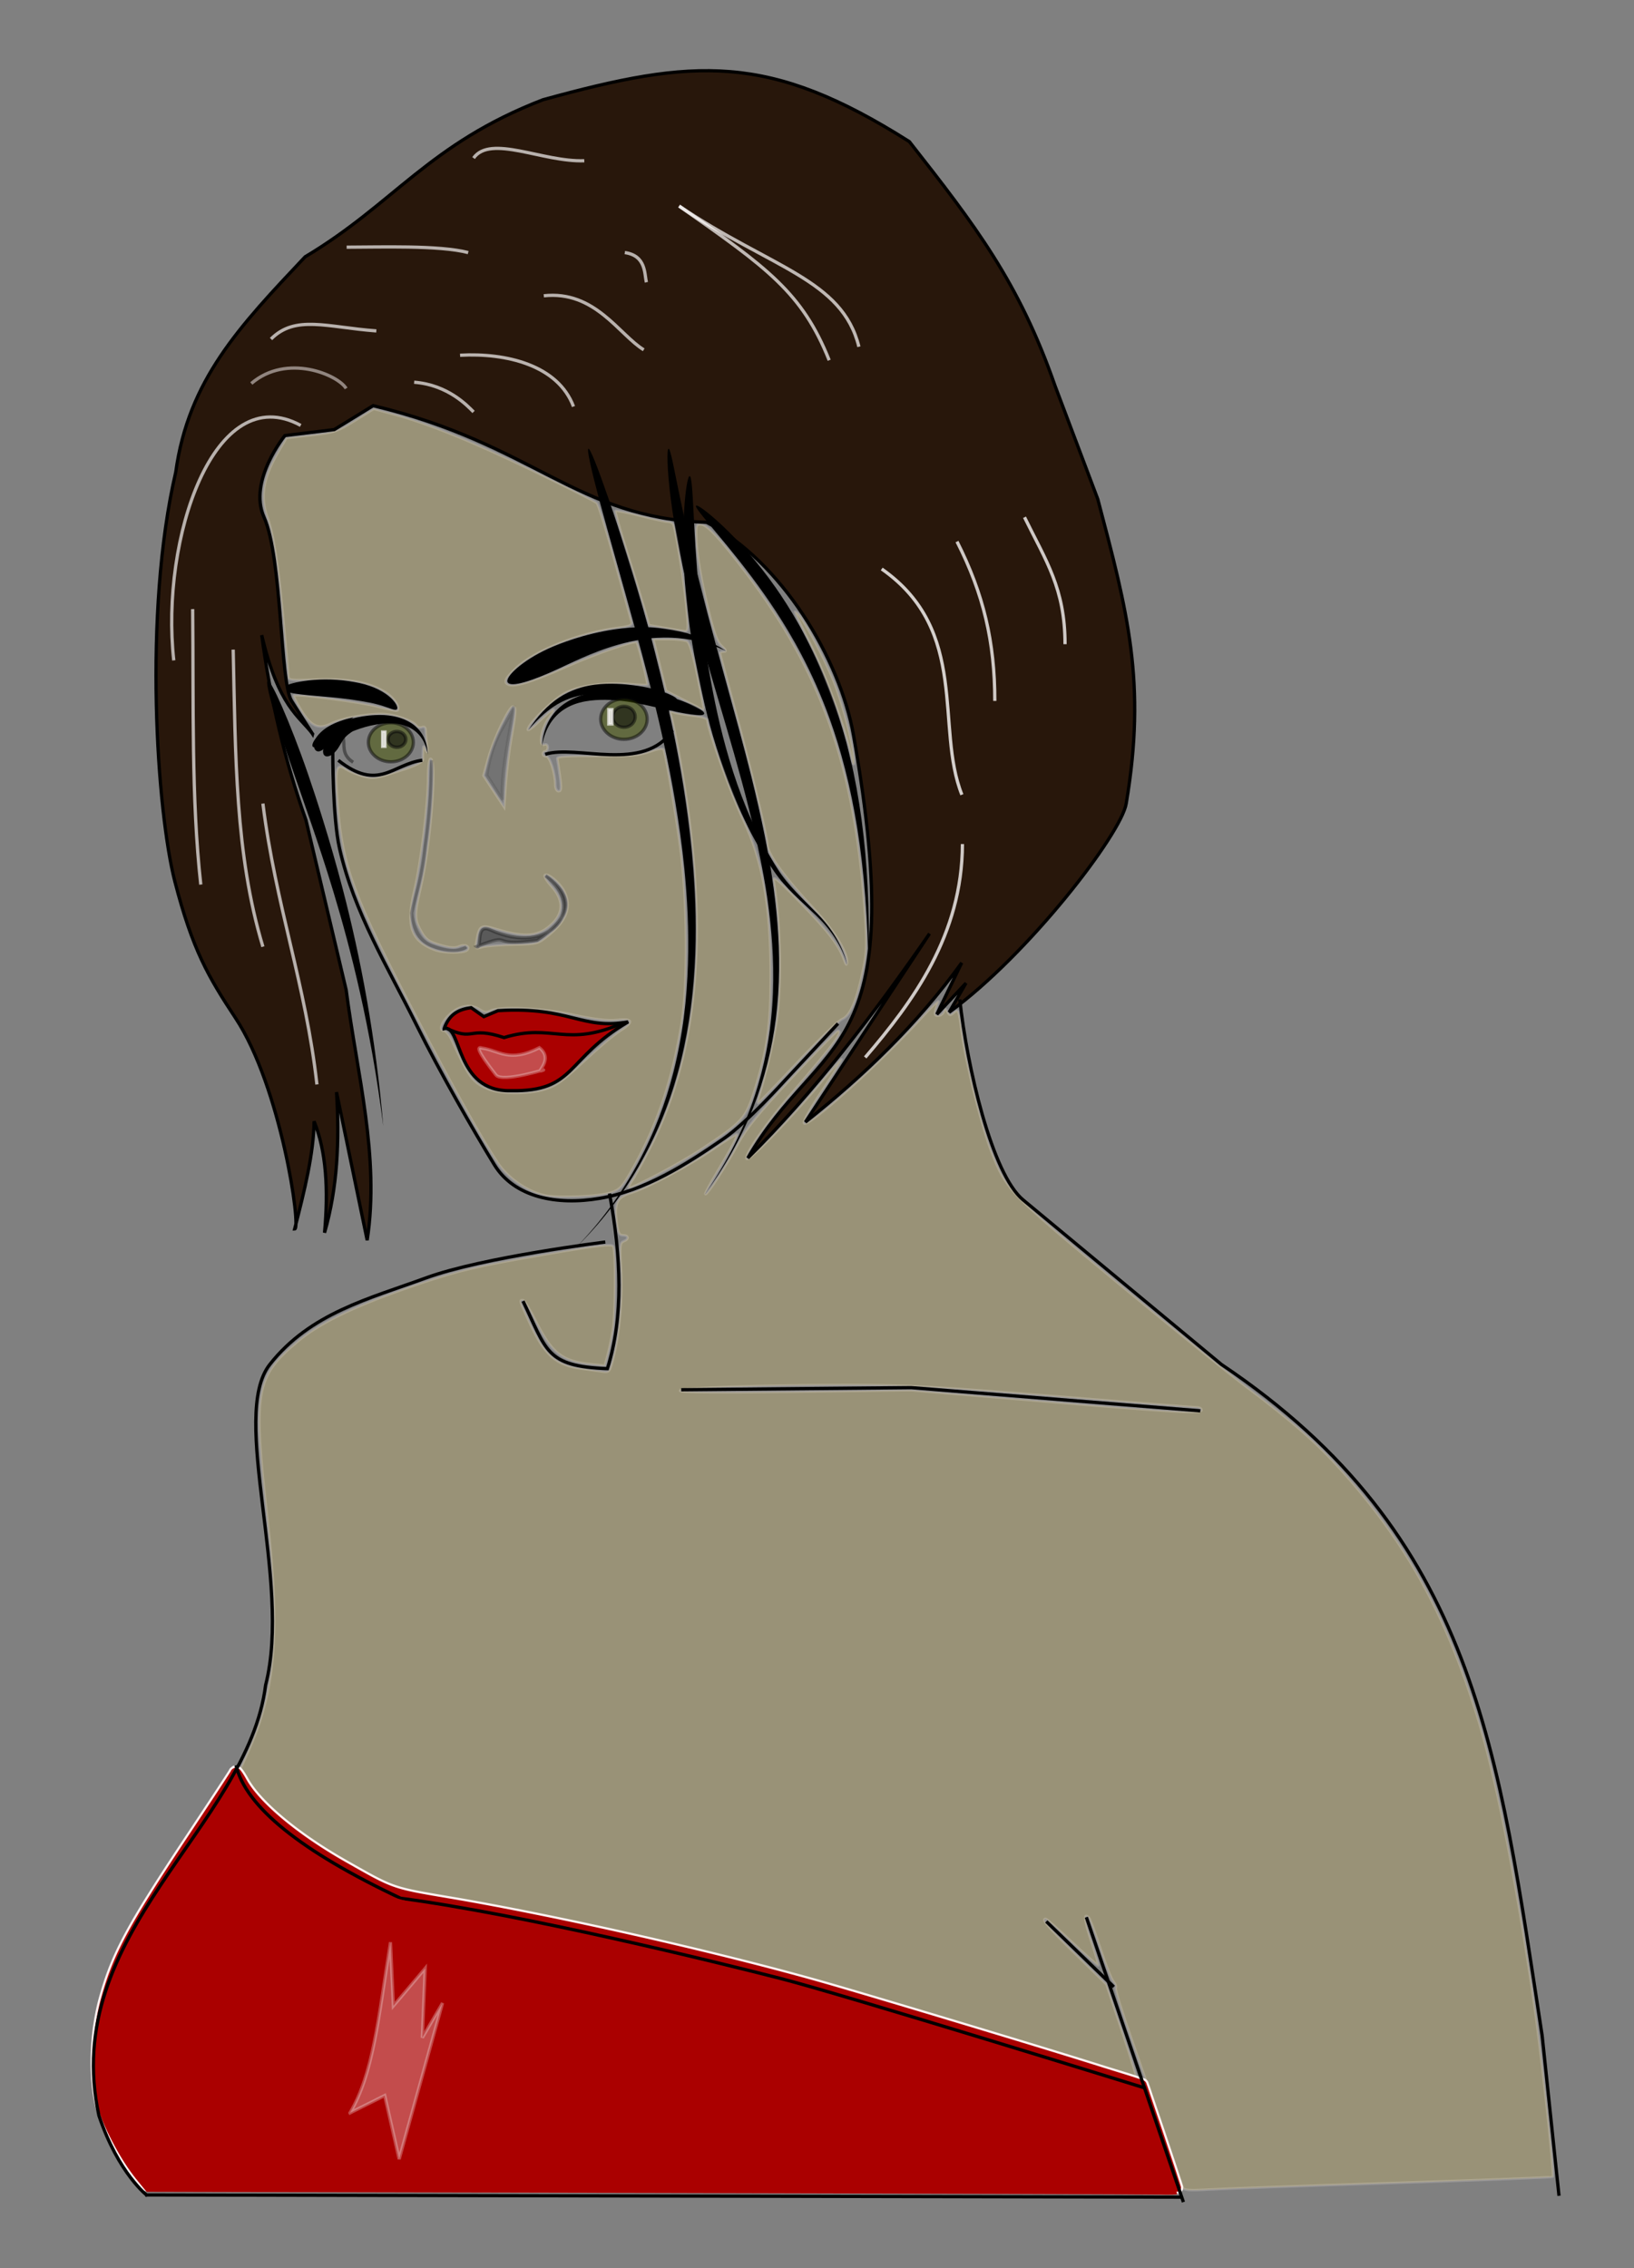 <?xml version="1.0" encoding="UTF-8" standalone="no"?>
<!-- Created with Inkscape (http://www.inkscape.org/) -->
<svg
    xmlns:inkscape="http://www.inkscape.org/namespaces/inkscape"
    xmlns:rdf="http://www.w3.org/1999/02/22-rdf-syntax-ns#"
    xmlns="http://www.w3.org/2000/svg"
    xmlns:sodipodi="http://sodipodi.sourceforge.net/DTD/sodipodi-0.dtd"
    xmlns:cc="http://creativecommons.org/ns#"
    xmlns:xlink="http://www.w3.org/1999/xlink"
    xmlns:dc="http://purl.org/dc/elements/1.1/"
    xmlns:svg="http://www.w3.org/2000/svg"
    xmlns:ns1="http://sozi.baierouge.fr"
    id="svg2"
    sodipodi:docname="The beauty of drawing 02.svg"
    viewBox="0 0 500 694"
    version="1.1"
    inkscape:version="0.48.0 r9654"
  >
  <rect x="0" y="0" width="500" height="694" fill="#808080" stroke="none"/>
  <sodipodi:namedview
      id="base"
      bordercolor="#666666"
      inkscape:pageshadow="2"
      inkscape:window-y="-4"
      pagecolor="#ffffff"
      inkscape:window-height="751"
      inkscape:window-maximized="1"
      inkscape:zoom="1.31"
      inkscape:window-x="-4"
      showgrid="false"
      borderopacity="1.0"
      inkscape:current-layer="layer2"
      inkscape:cx="327.47859"
      inkscape:cy="446.84554"
      inkscape:window-width="1280"
      inkscape:pageopacity="0.0"
      inkscape:document-units="px"
  />
  <g
      id="layer2"
      inkscape:label="Capa 2"
      inkscape:groupmode="layer"
      transform="translate(0 -358.36)"
    >
    <path
        id="path3083"
        style="opacity:.2;fill-rule:evenodd;stroke:#faf4f4;stroke-linecap:round;stroke-width:.763;fill:#ffdd55"
        inkscape:connector-curvature="0"
        d="m232.12 335.82c2.313-7.339 4.974-18.896 5.669-24.618 1.398-11.522 0.936-29.755-1.058-41.763-0.28-1.684 1.249-0.427 8.219 6.759 8.475 8.737 11.74 13.007 13.341 17.447 0.629 1.745 0.84 1.917 0.886 0.722 0.116-3.012-4.049-9.771-9.804-15.909-9.346-9.969-14.564-17.174-14.564-20.11 0-2.164-5.346-24.357-10.006-41.537-2.474-9.12-4.498-16.774-4.498-17.011 0-0.237 0.534-0.43 1.188-0.43 0.872 0 0.691-0.456-0.683-1.718-1.486-1.365-2.427-4.069-4.58-13.168-1.49-6.298-2.868-14.284-3.062-17.748-0.333-5.963-0.268-6.298 1.22-6.298 1.948 0 5.725 4.029 13.953 14.886 23.043 30.404 33.128 59.025 36.247 102.86 0.748 10.514 0.695 12.815-0.425 18.321-1.958 9.627-3.924 14.285-6.481 15.36-1.185 0.498-7.359 6.478-13.72 13.288-6.361 6.81-11.749 12.381-11.974 12.381-0.225 0-0.166-0.773 0.131-1.718z"
        transform="translate(0 358.36)"
    />
    <path
        id="path3075"
        style="opacity:.2;fill-rule:evenodd;stroke:#faf4f4;stroke-linecap:round;stroke-width:.763;fill:#ffdd55"
        inkscape:connector-curvature="0"
        d="m166.42 365.73c-5.311-1.282-11.005-5.269-14.097-9.872-4.827-7.185-13.77-23.202-25.128-45.002-18.933-36.337-22.32-45.424-23.823-63.915-0.99-12.183-0.651-13.652 2.651-11.488 1.004 0.658 3.306 1.595 5.114 2.082 2.978 0.802 4.002 0.654 10.839-1.571 5.604-1.823 7.52-2.773 7.433-3.686-0.065-0.676-0.054-1.916 0.024-2.756 0.142-1.527 0.142-1.527 0.865 0 0.541 1.141 0.626 0.756 0.336-1.527-0.213-1.679-0.391-3.691-0.396-4.471-0.006-0.931-0.393-1.27-1.129-0.988-0.616 0.237-1.346 0.066-1.621-0.379-1.009-1.633-6.906-3.671-10.668-3.687-5.137-0.022-12.241 1.335-15.574 2.976-3.811 1.876-6.122 0.802-9.199-4.275-1.368-2.257-2.354-4.216-2.191-4.352 0.729-0.607 20.701 2.026 25.78 3.398 3.1 0.838 5.793 1.366 5.986 1.173 0.895-0.895-0.943-3.752-3.476-5.405-4.838-3.156-11.618-4.436-21.313-4.024-7.441 0.317-8.588 0.206-8.588-0.83 0-0.657-0.7-8.599-1.556-17.647-1.651-17.46-2.958-25.812-4.89-31.243-2.21-6.214-1.291-11.937 3.151-19.607l2.679-4.627 7.58-0.841c7.047-0.782 7.986-1.095 13.362-4.445l5.782-3.604 5.992 1.604c10.628 2.845 24.349 8.411 43.091 17.48 10.076 4.876 18.712 9.236 19.191 9.688 0.479 0.452 2.99 8.552 5.579 17.998 2.59 9.447 4.87 17.736 5.068 18.421 0.291 1.009-0.476 1.349-4.043 1.795-11.779 1.472-25.659 6.944-31.355 12.363-3.392 3.227-3.896 4.403-2.168 5.066 1.909 0.732 7.303-0.972 17.81-5.626 9.017-3.994 20.669-8.011 21.328-7.352 0.472 0.472 3.552 12.76 3.256 12.991-0.173 0.136-2.376 0.048-4.895-0.194-7.661-0.737-16.018 0.394-20.358 2.757-3.785 2.06-11.321 9.481-11.321 11.148 0 0.475 1.71-0.82 3.799-2.878 4.199-4.136 5.611-4.421 2.554-0.516-2.225 2.843-3.198 8.72-1.325 8.001 0.653-0.251 1.079 0.07 1.079 0.813 0 0.675-0.344 1.227-0.763 1.227-0.42 0-0.763 0.344-0.763 0.763s0.474 0.763 1.054 0.763c1.099 0 2.762 5.259 2.762 8.735 0 1.119 0.435 1.952 1.019 1.952 0.804 0 0.888-0.952 0.4-4.526-0.34-2.489-0.713-4.943-0.828-5.454-0.158-0.701 2.768-0.899 12.005-0.812 10.206 0.096 12.883-0.121 16.282-1.32 2.79-0.984 4.147-1.165 4.317-0.578 0.879 3.031 3.682 19.552 5.067 29.865 2.116 15.752 2.333 41.788 0.446 53.56-2.743 17.109-7.239 30.713-14.465 43.769-3.617 6.535-4.316 7.353-7.067 8.27-3.909 1.303-16.619 1.819-20.679 0.839zm0.371-32.438c3.275-0.973 5.429-2.518 11.695-8.394 4.224-3.961 9.178-8.148 11.008-9.304 4.588-2.898 4.358-4.006-0.722-3.482-2.835 0.293-6.851-0.183-13.365-1.582-9.872-2.12-22.557-2.721-25.394-1.203-1.117 0.598-1.911 0.502-3.173-0.382-2.267-1.588-5.075-1.477-7.781 0.307-3.272 2.157-5.344 6.148-3.192 6.148 0.582 0 1.654 1.288 2.381 2.863 5.282 11.426 6.234 12.743 10.683 14.786 3.856 1.771 12.328 1.886 17.86 0.243zm-23.852-42.561c1.084-1.084-0.64-1.95-2.34-1.176-1.345 0.613-2.816 0.517-5.926-0.387-3.479-1.011-4.404-1.678-5.817-4.192-2.062-3.668-2.082-5.16-0.179-13.218 3.07-12.999 5.137-39.564 3.079-39.564-0.441 0-0.763 2.414-0.763 5.717 0 8.2-2.198 26.297-4.204 34.605-2.618 10.846-1.021 15.455 6.296 18.169 2.657 0.986 8.885 1.015 9.854 0.046v0zm14.188-1.7c7.356-0.146 7.468-0.177 10.89-2.981 5.522-4.525 6.977-8.76 4.594-13.369-1.335-2.581-4.858-5.537-5.861-4.917-0.387 0.239 0.512 1.782 1.998 3.427 3.63 4.018 3.759 7.92 0.372 11.307-4.12 4.12-8.265 4.546-17.336 1.78-4.572-1.394-5.106-1.106-5.866 3.164-0.526 2.955-0.524 2.958 1.625 2.347 1.183-0.336 5.496-0.678 9.584-0.759zm-0.643-63.326c1.424-8.007 1.5-9.542 0.473-9.542-1.169 0-5.916 9.982-7.549 15.876l-1.468 5.298 3.168 4.827 3.168 4.827 0.493-7.208c0.271-3.965 1.043-10.3 1.715-14.078z"
        transform="translate(0 358.36)"
    />
    <path
        id="path3065"
        style="opacity:.2;fill-rule:evenodd;stroke:#faf4f4;stroke-linecap:round;stroke-width:.763;fill:#ffdd55"
        inkscape:connector-curvature="0"
        d="m361.9 669.44c-0.204-0.544-2.589-7.517-5.299-15.494-2.71-7.977-7.331-21.347-10.27-29.71-2.938-8.364-5.153-15.513-4.921-15.888 0.232-0.375-0.083-1.261-0.699-1.969-0.616-0.708-2.41-5.238-3.987-10.066-1.576-4.828-3.161-9.099-3.522-9.491-1.685-1.831-1.408 0.846 0.754 7.293 1.3 3.878 2.253 7.161 2.118 7.297-0.136 0.136-3.707-3.017-7.935-7.006s-7.892-7.253-8.142-7.253c-1.459 0 0.543 2.369 9.055 10.714l9.508 9.322 4.937 14.791c2.716 8.135 4.74 14.791 4.5 14.791-0.241 0-8.716-2.549-18.834-5.664-87.432-26.916-123.59-36.278-184.43-47.748-24.324-4.586-23.49-4.354-32.3-8.992-16.852-8.872-33.44-22.216-37.473-30.146l-1.452-2.855 2.328-5.16c8.395-18.607 9.921-36.475 6.049-70.809-4.5-39.9-3.833-43.92 9.095-54.843 6.478-5.474 16.479-10.425 32.421-16.049 14.005-4.942 20.182-6.565 35.073-9.217 22.472-4.003 28.598-4.83 29.187-3.942 0.803 1.211 0.707 20.652-0.127 25.746-0.387 2.359-1.097 5.755-1.579 7.545l-0.877 3.256-4.361-0.456c-8.778-0.917-11.872-3.363-16.828-13.299-1.728-3.464-3.481-6.298-3.896-6.298-1.061 0-1.055 0.019 1.944 6.6 4.658 10.222 8.14 13.341 16.022 14.353 2.089 0.268 4.872 0.652 6.183 0.852 2.369 0.362 2.392 0.334 3.652-4.685 1.812-7.215 2.731-18.547 2.205-27.19-0.395-6.481-0.29-7.511 0.805-7.932 1.716-0.658 1.592-1.847-0.193-1.847-1.203 0-1.541-0.769-1.973-4.488-0.634-5.465 0.262-7.223 4.301-8.433 4.98-1.492 17.51-8.147 25.068-13.315 3.984-2.724 7.358-4.837 7.499-4.696 0.363 0.363-1.731 4.359-6.135 11.705-2.092 3.49-3.679 6.471-3.525 6.625 0.446 0.446 6.505-8.922 10.02-15.491 2.529-4.726 6.071-9.069 16.522-20.258 7.317-7.834 13.586-14.243 13.931-14.243 1.925 0-0.839 3.796-13.339 18.321-8.367 9.722-15.256 19.645-14.494 20.878 0.587 0.949 14.232-13.142 22.746-23.49 3.297-4.007 6.13-7.15 6.296-6.984 0.166 0.166-2.505 4.491-5.936 9.612-3.681 5.495-5.957 9.591-5.552 9.995 1.334 1.334 23.656-18.796 36.494-32.911 2.864-3.149 4.938-5.038 4.609-4.199-1.351 3.446-1.371 4.199-0.109 4.199 0.692 0 1.47-0.553 1.73-1.229 0.428-1.115 0.538-1.11 1.19 0.056 0.654 1.169 0.838 1.177 2.041 0.088 1.241-1.123 1.385-0.737 2.331 6.242 1.313 9.683 6.044 28.675 9.105 36.55 4.502 11.58 5.362 12.475 37.867 39.397 16.374 13.562 34.408 28.145 40.076 32.407 14.31 10.761 21.679 17.256 29.452 25.959 19.512 21.849 31.506 43.586 41.081 74.451 5.65 18.214 11.297 46.402 17.168 85.698 2.347 15.711 6.675 55.116 6.115 55.676-0.173 0.173-22.297 1.019-49.164 1.881-26.867 0.861-52.203 1.762-56.302 2.002-5.722 0.335-7.539 0.206-7.825-0.554zm5.736-238.01c0-0.42-0.601-0.764-1.336-0.765-0.735-0.001-20.401-1.544-43.702-3.43-35.366-2.862-45.583-3.429-61.832-3.432-27.567-0.005-52.672 0.837-52.672 1.766 0 0.508 11.882 0.609 35.305 0.299l35.305-0.467 39.695 3.31c42.541 3.547 49.237 3.917 49.237 2.719z"
        transform="translate(0 358.36)"
    />
    <path
        id="path4192"
        style="fill-rule:evenodd;stroke:#fcf2f2;stroke-linecap:round;stroke-width:.685;fill:#aa0000"
        sodipodi:type="inkscape:offset"
        d="m71.312 899.16c-0.771 0.405-0.886 0.845-1.062 1.156 0.012-0.022-0.516 0.812-1.25 1.938s-1.746 2.674-2.969 4.531c-2.446 3.714-5.71 8.654-9.219 13.938-17.915 26.975-22.443 35.418-26.156 48.75-2.873 10.315-3.426 23.231-1.344 32.719 1.211 5.518 6.976 16.685 11.062 21.719l3.345 4.1a1.502 1.502 0 0 0 1.156 0.562l152.34 0.375c41.901 0.095 80.575 0.192 109.16 0.281 14.29 0.045 26.066 0.088 34.438 0.125 8.372 0.036 13.476 0.076 14.031 0.094 1.489 0.047 2.862 0.037 3.875 0 0.507-0.018 0.931-0.019 1.281-0.062 0.175-0.022 0.319-0.065 0.531-0.125 0.106-0.03 0.221-0.058 0.438-0.188 0.216-0.13 0.75-0.5 0.75-1.312 0-0.522-0.05-0.358-0.062-0.406s-0.019-0.082-0.031-0.125c-0.025-0.086-0.054-0.185-0.094-0.313-0.079-0.255-0.201-0.62-0.344-1.062-0.286-0.884-0.668-2.114-1.156-3.594-0.977-2.959-2.283-6.863-3.594-10.781-1.311-3.918-2.652-7.85-3.656-10.813-0.502-1.481-0.912-2.739-1.219-3.625-0.153-0.443-0.284-0.776-0.375-1.031-0.046-0.128-0.062-0.228-0.094-0.312-0.016-0.042-0.044-0.081-0.062-0.125s0.019-0.01-0.156-0.281c-0.001-0.002-0.297-0.351-0.375-0.406-0.078-0.055-0.148-0.104-0.188-0.125-0.078-0.043-0.112-0.043-0.156-0.062-0.088-0.038-0.16-0.06-0.25-0.094-0.181-0.067-0.423-0.15-0.719-0.25-0.592-0.2-1.425-0.5-2.5-0.844-2.15-0.687-5.227-1.623-8.969-2.781-7.5-2.38-17.66-5.5-28.48-8.78-21.64-6.57-45.88-13.83-56.5-16.88-32.11-9.2-82.49-20.61-115.37-26.15-17.35-2.93-16.83-2.78-31.38-11.03-14.931-8.47-26.296-18.09-30.25-25.1-0.72-1.276-1.231-2.115-1.719-2.75-0.244-0.317-0.468-0.585-0.906-0.844s-1.277-0.375-1.812-0.094z"
        xlink:href="#path4190"
        inkscape:original="M 72 902.5 C 71.849141 902.57914 71.722932 902.77993 71.5625 903.0625 C 71.16373 903.76486 65.08178 912.99361 58.0625 923.5625 C 40.16213 950.51503 35.76727 958.68633 32.09375 971.875 C 29.29622 981.9187 28.77393 994.72673 30.78125 1003.875 C 31.8515 1008.7526 37.728 1020.2835 41.53125 1024.9688 L 44.875 1029.0625 L 197.21875 1029.4375 C 281.02077 1029.6271 351.98673 1029.8445 354.90625 1029.9375 C 357.82577 1030.0304 360.21875 1029.9369 360.21875 1029.75 C 360.21875 1029.436 349.84258 998.43014 349.625 998.09375 C 349.33499 997.64538 273.52071 974.63251 252.34375 968.5625 C 220.31884 959.38311 169.92105 947.96631 137.125 942.4375 C 119.77612 939.5128 119.79698 939.50286 105.25 931.25 C 90.18549 922.70353 78.69285 913.13383 74.4375 905.59375 C 73.012718 903.06919 72.452577 902.26259 72 902.5 z "
        inkscape:href="#path4190"
        inkscape:radius="1.5018116"
    />
    <path
        id="path3779"
        style="fill-rule:evenodd;fill:#000000"
        d="m222.22 557.59c-5.794-2.721-11.551-3.892-16.712-4.094-3.169-0.127-6.128 0.098-8.862 0.502-2.734 0.404-5.245 0.989-7.538 1.641-4.422 1.252-8.041 2.728-11.063 4.057-3.021 1.329-5.443 2.523-7.401 3.421-3.806 1.745-7.37 3.182-10.12 3.963-2.75 0.782-4.683 0.902-5.153 0.075-0.47-0.826 0.614-2.449 2.823-4.362s5.563-4.114 9.584-5.946c1.918-0.874 4.656-1.978 8.089-3.067 3.434-1.088 7.565-2.159 12.251-2.846 5.35-0.781 11.446-0.978 17.634 0.133 5.736 1.034 11.455 3.259 16.466 6.523z"
        sodipodi:nodetypes="cc"
        inkscape:path-effect="#path-effect3781"
        inkscape:connector-curvature="0"
        inkscape:original-d="m 155.37615,567.15117 c 21.31429,-12.11162 45.05727,-21.38165 66.96547,-9.7871"
    />
    <path
        id="path3863"
        style="fill-rule:evenodd;fill:#000000"
        d="m165.78 586.86c0.207-2.68 0.821-5.239 1.939-7.476 1.043-2.079 2.523-3.828 4.223-5.157 2.121-1.641 4.448-2.647 6.721-3.308 2.273-0.662 4.495-0.977 6.53-1.125 3.52-0.278 6.616-0.145 9.289 0.095 2.674 0.24 4.926 0.597 6.793 0.954 0.824 0.157 1.575 0.316 2.256 0.476 3.523 0.825 6.602 1.947 8.746 2.977 2.144 1.03 3.36 1.961 3.189 2.49-0.171 0.528-1.694 0.555-4.014 0.233-2.32-0.322-5.435-0.987-8.839-1.784-0.629-0.147-1.353-0.319-2.166-0.507-1.786-0.411-3.995-0.914-6.548-1.355-2.554-0.441-5.451-0.819-8.617-0.864-2.019-0.015-4.169 0.086-6.311 0.489-2.143 0.403-4.277 1.111-6.222 2.355-1.705 1.076-3.23 2.578-4.375 4.393-1.322 2.089-2.147 4.563-2.594 7.116z"
        inkscape:path-effect="#path-effect3865"
        inkscape:connector-curvature="0"
        inkscape:original-d="m 215.46789,576.7842 c -17.12355,-5.53058 -46.97599,-12.99591 -49.54128,10.09174"
    />
    <path
        id="path3873"
        style="fill-rule:evenodd;fill:#000000"
        d="m161.68 581.74c1.373-2.091 2.843-4.001 4.406-5.663 1.563-1.662 3.22-3.078 4.952-4.231 1.802-1.192 3.664-2.06 5.482-2.691 1.819-0.631 3.597-1.024 5.277-1.25 2.58-0.345 4.893-0.366 6.926-0.288 2.033 0.078 3.788 0.259 5.28 0.457 1.038 0.135 1.955 0.279 2.759 0.427 3.032 0.558 5.691 1.354 7.571 2.113 1.879 0.759 2.987 1.492 2.879 2.036-0.108 0.545-1.422 0.796-3.453 0.749s-4.767-0.4-7.724-0.944c-0.742-0.137-1.635-0.311-2.663-0.505-1.439-0.269-3.139-0.588-5.047-0.847s-4.024-0.459-6.302-0.399c-3.21 0.079-6.803 0.745-10.194 2.47-3.736 1.886-7.18 4.996-10.149 8.564z"
        inkscape:path-effect="#path-effect3875"
        inkscape:connector-curvature="0"
        inkscape:original-d="m 207.21101,572.65576 c -19.38717,-3.85156 -32.95703,-8.26382 -45.41284,9.17431"
    />
    <path
        id="path3944"
        style="fill-rule:evenodd;fill:#000000"
        d="m86.572 569.13c-0.044-0.759 1.94-1.592 5.257-2.189 3.317-0.596 7.995-0.943 13.169-0.379 1.149 0.125 2.272 0.291 3.358 0.493 2.17 0.36 4.276 0.939 6.094 1.69 1.818 0.752 3.344 1.673 4.483 2.597 1.139 0.924 1.893 1.844 2.291 2.571 0.398 0.727 0.447 1.253 0.207 1.491-0.24 0.238-0.741 0.174-1.447-0.047-0.706-0.221-1.624-0.589-2.778-0.961-1.154-0.372-2.551-0.744-4.187-1.071-1.636-0.327-3.515-0.611-5.524-0.923-1.002-0.134-2.035-0.259-3.095-0.375-4.774-0.523-9.2-0.786-12.457-1.189-3.257-0.403-5.327-0.949-5.371-1.708z"
        sodipodi:nodetypes="cc"
        inkscape:path-effect="#path-effect3946"
        inkscape:connector-curvature="0"
        inkscape:original-d="m 121.43119,575.40806 c -5.77382,-5.82062 -18.62061,-7.22352 -34.858877,-6.27496"
    />
    <path
        id="path3985"
        sodipodi:rx="6.880734"
        sodipodi:ry="5.9633026"
        style="opacity:.5;stroke:#070707;stroke-linecap:round;fill:#445500"
        sodipodi:type="arc"
        d="m272.02 468.88c0 3.293-3.081 5.963-6.881 5.963s-6.881-2.67-6.881-5.963 3.081-5.963 6.881-5.963 6.881 2.67 6.881 5.963z"
        transform="translate(-145.54 116.62)"
        sodipodi:cy="468.87595"
        sodipodi:cx="265.1376"
    />
    <path
        id="path3987"
        sodipodi:rx="2.5229359"
        sodipodi:ry="2.2935779"
        style="opacity:.5;stroke:#070707;stroke-linecap:round;fill:#000000"
        sodipodi:type="arc"
        d="m269.72 466.58c0 1.267-1.13 2.294-2.523 2.294-1.393 0-2.523-1.027-2.523-2.294s1.13-2.294 2.523-2.294c1.393 0 2.523 1.027 2.523 2.294z"
        transform="matrix(1.083 0 0 1.056 -167.93 91.894)"
        sodipodi:cy="466.58237"
        sodipodi:cx="267.20184"
    />
    <path
        id="path3989"
        sodipodi:rx="7.1100917"
        sodipodi:ry="6.1926603"
        style="opacity:.5;stroke:#070707;stroke-linecap:round;fill:#445500"
        sodipodi:type="arc"
        d="m344.95 462.22c0 3.42-3.183 6.193-7.11 6.193s-7.11-2.773-7.11-6.193 3.183-6.193 7.11-6.193 7.11 2.773 7.11 6.193z"
        transform="translate(-146.92 116.17)"
        sodipodi:cy="462.22458"
        sodipodi:cx="337.84402"
    />
    <path
        id="path3975"
        style="fill-rule:evenodd;fill:#000000"
        d="m130.92 589.19c-0.362-2.012-1.076-3.853-2.139-5.291-0.996-1.355-2.293-2.348-3.635-2.986-1.744-0.844-3.535-1.14-5.231-1.203-1.696-0.063-3.299 0.111-4.75 0.342-2.516 0.425-4.606 1.089-6.346 1.735-1.74 0.645-3.133 1.277-4.26 1.775-0.041 0.019-0.081 0.037-0.121 0.055-1.148 0.522-2.236 0.989-3.21 1.415-0.975 0.427-1.837 0.814-2.575 1.142-0.738 0.328-1.355 0.595-1.846 0.737-0.491 0.142-0.859 0.156-1.062-0.034-0.203-0.19-0.216-0.569-0.022-1.089 0.194-0.52 0.6-1.176 1.221-1.875 0.62-0.699 1.456-1.437 2.458-2.124 1.002-0.687 2.17-1.32 3.408-1.853 0.043-0.019 0.087-0.037 0.131-0.056 1.158-0.507 2.778-1.114 4.797-1.636 2.019-0.522 4.439-0.957 7.141-1.067 1.7-0.085 3.563-0.02 5.45 0.338 1.887 0.358 3.796 1.011 5.524 2.122 1.475 0.96 2.733 2.282 3.584 3.833 0.962 1.764 1.395 3.752 1.483 5.721z"
        sodipodi:nodetypes="cc"
        inkscape:path-effect="#path-effect3977"
        inkscape:connector-curvature="0"
        inkscape:original-d="m 95.74312,586.87594 c 6.67927,-7.12903 32.96595,-15.53742 35.3211,2.29358"
    />
    <path
        id="path3991"
        sodipodi:rx="3.440367"
        sodipodi:ry="3.2110093"
        style="opacity:.5;stroke:#070707;stroke-linecap:round;fill:#000000"
        sodipodi:type="arc"
        d="m340.37 459.7c0 1.773-1.54 3.211-3.44 3.211s-3.44-1.438-3.44-3.211 1.54-3.211 3.44-3.211 3.44 1.438 3.44 3.211z"
        transform="translate(-146,118)"
        sodipodi:cy="459.70163"
        sodipodi:cx="336.92661"
    />
    <path
        id="path3995"
        style="fill-rule:evenodd;fill:#000000"
        d="m108.19 577.83c-1.348 0.899-2.518 1.769-3.483 2.606-0.965 0.836-1.727 1.636-2.325 2.372-0.608 0.758-1.046 1.443-1.385 2.014-0.339 0.57-0.582 1.028-0.804 1.369-0.435 0.67-0.926 1.202-1.449 1.583-0.523 0.381-1.09 0.615-1.628 0.477-0.538-0.138-0.934-0.663-1.027-1.452-0.093-0.789 0.132-1.828 0.722-2.766 0.279-0.442 0.733-1.015 1.365-1.617 0.632-0.602 1.445-1.23 2.398-1.787 1.053-0.618 2.257-1.171 3.549-1.634 1.292-0.462 2.67-0.836 4.068-1.164z"
        inkscape:path-effect="#path-effect3997"
        inkscape:connector-curvature="0"
        inkscape:original-d="m 97.11927,588.25209 c 1.39278,-5.42343 6.65667,-8.37421 11.00917,-10.55046"
    />
    <path
        id="path4015"
        sodipodi:nodetypes="cc"
        style="stroke:#000000;stroke-width:1px;fill:none"
        inkscape:connector-curvature="0"
        d="m129.23 591c-9.019 1.13-13.427 9.749-25.705 0.017"
    />
    <path
        id="path4017"
        sodipodi:nodetypes="cc"
        style="stroke:#000000;stroke-width:1px;fill:none"
        inkscape:connector-curvature="0"
        d="m166.84 589.17c9.722-3.075 30.127 5.823 38.991-7.339"
    />
    <path
        id="path4032"
        style="fill-rule:evenodd;fill:#000000"
        d="m112.79 578.75c-1.785 1.234-3.374 2.304-4.745 3.258-1.002 0.702-1.827 1.312-2.378 1.922-0.704 0.754-1.135 1.589-1.546 2.283-0.326 0.558-0.605 1.024-0.866 1.388-0.603 0.842-1.326 1.51-2.021 1.887-0.696 0.376-1.358 0.456-1.817 0.143-0.917-0.626-0.725-2.568 0.57-4.373 0.261-0.364 0.644-0.829 1.147-1.365 0.644-0.702 1.548-1.566 2.812-2.291 1.035-0.566 2.158-0.934 3.276-1.255 1.746-0.51 3.638-1.029 5.567-1.597z"
        sodipodi:nodetypes="cc"
        inkscape:path-effect="#path-effect4034"
        inkscape:connector-curvature="0"
        inkscape:original-d="m 99.41284,589.62824 c 5.70724,-8.36772 4.30837,-6.1607 13.30276,-11.00918"
    />
    <path
        id="path4064"
        sodipodi:nodetypes="csccc"
        style="opacity:.3;stroke:#000000;stroke-width:1px;fill:#000000"
        inkscape:connector-curvature="0"
        d="m145.77 648.03c2.026 0.959-0.585-7.345 4.291-5.104 18.2 8.364 30.163-6.665 16.887-16.575 10.326 7.418 6.456 13.639-2.589 19.74-15.911 2.233-6.312-2.766-18.589 1.938z"
    />
    <path
        id="path4066"
        sodipodi:nodetypes="ccccccc"
        style="stroke:#000000;stroke-width:1px;fill:#aa0000"
        inkscape:connector-curvature="0"
        d="m135.92 673.11c1.636-4.725 4.791-5.907 8.238-6.407l3.89 2.746 4.348-1.831c22.112-1.335 25.452 5.995 39.817 3.433-19.324 11.284-15.861 21.42-35.927 21.053-17.153 0.399-14.882-20.388-20.366-18.993z"
    />
    <path
        id="path4068"
        sodipodi:nodetypes="ccc"
        style="stroke:#000000;stroke-width:1px;fill:none"
        inkscape:connector-curvature="0"
        d="m136.38 672.88c8.934 4.412 6.735-0.715 17.849 2.975 15.023-4.567 18.85 3.336 36.613-4.577"
    />
    <path
        id="path4070"
        sodipodi:nodetypes="cccc"
        style="opacity:.1;stroke:#000000;stroke-width:1px;fill:#000000"
        inkscape:connector-curvature="0"
        d="m157.2 574.71c-2.812 6.171-6.35 9.137-8.238 20.824l4.806 7.551c-0.595-7.285 1.716-18.202 3.433-28.375z"
    />
    <path
        id="path4072"
        sodipodi:nodetypes="csssssc"
        style="stroke:#000000;stroke-width:1px;fill:none"
        inkscape:connector-curvature="0"
        d="m101.83 588.44s-0.083 20.064 2.059 29.519c4.478 19.761 14.792 36.332 23.482 53.896 7.258 14.67 17.741 32.86 23.886 42.9 6.101 9.969 19.06 12.546 32.265 10.297 13.856-2.359 26.422-10.317 37.986-18.307 7.014-4.846 18.535-17.62 18.535-17.62l16.383-17.552"
    />
    <path
        id="path4074"
        sodipodi:nodetypes="cssccccsccccccccccccccssccccccccc"
        style="stroke:#000000;stroke-width:1px;fill:#28170b"
        inkscape:connector-curvature="0"
        d="m95.648 582.95-6.407-10.069c-3.636-5.714-2.825-43.686-8.467-56.293-4.951-11.062 6.407-24.943 6.407-24.943l15.103-1.831 11.899-7.323c49.18 11.703 62.223 34.46 102.06 35.698 22.878 11.95 40.834 41.833 44.94 65.181 17.644 100.33-10.289 91.124-32.354 129.33 20.224-20.069 38.332-43.665 55.606-68.65l-37.986 57.666c17.683-14.072 34.083-29.746 47.826-48.741l-7.606 15.766 8.915-9.554-5.145 8.925c24.29-17.645 52.731-54.729 54.179-63.877 6.234-36.986 0.435-58.599-8.696-93.135l-13.04-34.57c-11.06-31.81-24.48-49.19-44.62-74.83-42.98-27.24-65.75-25.58-112.13-12.81-34.969 13.497-45.405 31.725-72.769 48.055-20.021 21.236-35.727 37.686-39.588 65.904-10.029 43.138-5.742 104.18-0.229 125.4 5.39 20.751 10.159 28.969 18.535 41.648 13.884 21.015 20.196 64.531 18.078 64.531 3.022-11.677 5.838-23.216 5.95-32.952 3.738 9.229 4.397 20.922 3.204 34.096 3.983-13.788 4.601-28.248 3.661-43.021l9.382 45.309c3.917-25.524-3.149-51.048-6.428-76.572l-12.299-51.94c-6.397-18.046-10.93-36.946-13.534-56.63 5.112 21.963 11.585 24.86 15.561 30.206z"
    />
    <path
        id="path4076"
        sodipodi:nodetypes="ccccc"
        style="opacity:.2;stroke:#000000;stroke-width:1px;fill:none"
        inkscape:connector-curvature="0"
        d="m142.71 648.1c-2.606 1.777-6.322 1.335-10.645-0.323-3.293-1.25-5.416-4.449-6.129-10 1.512-6.54 3.461-11.767 4.194-20.645 1.012-6.507 1.78-14.483 1.935-26.129"
    />
    <rect
        id="rect4078"
        style="opacity:.7;fill-rule:evenodd;stroke:#f6f3f3;stroke-linecap:round;stroke-width:.685;fill:#ffffff"
        height="4.716"
        width="1.048"
        y="582.19"
        x="116.92"
    />
    <rect
        id="rect4080"
        style="opacity:.7;fill-rule:evenodd;stroke:#f6f3f3;stroke-linecap:round;stroke-width:.873;fill:#ffffff"
        height="4.529"
        width="1.105"
        y="575.43"
        x="186.21"
    />
    <path
        id="path4093"
        style="fill-rule:evenodd;fill:#000000"
        d="m176.07 740.26c7.993-8.115 14.341-17.051 19.262-26.178s8.416-18.449 10.723-27.555c0 0 0 0 0-0 2.934-11.568 4.14-22.699 4.474-33.144 0.334-10.445-0.213-20.209-1.113-29.195-0.723-7.197-1.681-13.916-2.738-20.188-1.058-6.272-2.216-12.096-3.386-17.5-2.34-10.808-4.706-19.94-6.744-27.59-0.808-3.032-1.57-5.831-2.278-8.409-4.13-15.048-8.071-28.643-10.722-38.553-2.651-9.91-4.03-16.123-3.499-16.285 0.531-0.162 2.871 5.751 6.219 15.454 3.348 9.702 7.729 23.195 11.88 38.32 0.682 2.485 1.44 5.314 2.252 8.465 1.968 7.631 4.287 17.158 6.47 28.27s4.229 23.811 5.33 37.766c0.762 9.622 1.056 19.882 0.423 30.485-0.633 10.604-2.197 21.549-5.22 32.458-2.707 9.761-6.703 19.401-11.953 28.455-5.251 9.054-11.755 17.519-19.379 24.923z"
        inkscape:path-effect="#path-effect4095"
        inkscape:connector-curvature="0"
        inkscape:original-d="m 180.05157,495.66142 c 24.12964,79.0705 59.05149,181.77471 -3.87388,244.70008"
    />
    <path
        id="path4103"
        style="fill-rule:evenodd;fill:#000000"
        d="m215.44 724.14c6.161-8.779 10.953-17.909 14.317-27.049 3.386-9.197 5.332-18.382 6.229-27.184 1.074-10.508 0.691-20.419-0.314-29.654-1.005-9.235-2.639-17.795-4.412-25.67-1.409-6.247-2.911-12.085-4.397-17.556-1.486-5.471-2.956-10.576-4.349-15.343-2.785-9.534-5.239-17.725-7.211-24.715-1.004-3.555-1.891-6.799-2.664-9.744-1.834-6.98-3.408-13.685-4.647-19.822-1.239-6.138-2.143-11.707-2.741-16.403-0.598-4.697-0.895-8.52-0.979-11.172-0.084-2.652 0.035-4.131 0.311-4.16 0.276-0.029 0.682 1.393 1.241 3.969 0.559 2.576 1.28 6.306 2.229 10.896 0.949 4.591 2.132 10.042 3.559 16.078 1.426 6.035 3.097 12.654 4.919 19.593 0.733 2.79 1.598 6.043 2.591 9.713 1.889 6.973 4.277 15.457 6.909 25.206 2.632 9.749 5.514 20.763 7.952 32.881 1.7 8.429 3.158 17.442 3.904 26.857 0.747 9.415 0.778 19.23-0.482 29.207-1.16 9.164-3.435 18.401-6.952 27.288-3.743 9.453-8.875 18.475-15.012 26.786z"
        inkscape:path-effect="#path-effect4105"
        inkscape:connector-curvature="0"
        inkscape:original-d="m 204.58614,495.66142 c 8.79424,83.3057 62.18014,156.87311 10.97599,228.55892"
    />
    <path
        id="path4113"
        style="fill-rule:evenodd;fill:#000000"
        d="m259.32 653.88c-0.811-3.088-2.152-5.917-3.811-8.48s-3.634-4.86-5.752-6.89c-2.315-2.215-4.678-4.315-6.872-6.487-2.194-2.172-4.219-4.417-5.915-6.872-3.67-5.335-6.655-10.682-9.169-15.899-2.514-5.218-4.557-10.306-6.28-15.178-3.446-9.743-5.647-18.591-7.301-26.271-2.55-11.79-3.745-21.05-4.372-27.932-0.9-9.885-0.898-18.893-0.499-25.381 0.399-6.488 1.135-10.461 1.69-10.435 0.555 0.025 0.825 4.029 1.154 10.451 0.329 6.421 0.774 15.265 1.661 25 0.57 6.255 1.561 15.844 3.735 27.627 1.528 8.236 3.58 17.61 6.753 27.433 3.174 9.824 7.482 20.087 13.716 29.86 3.167 4.992 7.804 9.141 12.158 13.619 4.289 4.404 7.748 9.807 9.105 15.835z"
        inkscape:path-effect="#path-effect4115"
        inkscape:connector-curvature="0"
        inkscape:original-d="m 211.04261,504.05483 c -1.79691,39.0551 5.85973,89.81826 26.47151,120.73592 7.72965,11.59448 18.33209,14.57453 21.95199,29.0541"
    />
    <path
        id="path4123"
        style="fill-rule:evenodd;fill:#000000"
        d="m117.28 702.93c-1.92-15.335-4.438-28.865-7.104-40.748s-5.481-22.12-8.142-30.909c-2.399-7.924-4.658-14.679-6.62-20.419-1.962-5.74-3.631-10.465-4.952-14.298-2.786-8.084-5.204-15.449-6.774-20.85-1.571-5.4-2.295-8.834-1.773-9.024 0.522-0.191 2.19 2.897 4.447 8.055s5.106 12.391 7.903 20.508c1.227 3.56 2.843 8.435 4.681 14.383 1.839 5.949 3.901 12.971 5.955 20.839 2.631 10.076 5.206 21.536 7.364 33.812s3.894 25.367 5.015 38.65z"
        inkscape:path-effect="#path-effect4125"
        inkscape:connector-curvature="0"
        inkscape:original-d="m 81.91327,566.68255 c 16.04111,43.90454 29.47245,81.88834 35.51057,136.23145"
    />
    <path
        id="path4133"
        style="fill-rule:evenodd;fill:#000000"
        d="m265.78 656.43c-0.104-8.3-0.43-16.185-1.003-23.613-0.573-7.428-1.391-14.401-2.432-20.909-2.081-13.017-5.063-24.164-8.471-33.613-2.693-7.478-5.633-13.866-8.485-19.319-2.852-5.453-5.617-9.974-8.091-13.739-1.164-1.774-2.265-3.38-3.287-4.837-5.423-7.734-10.893-14.348-14.9-19.129-4.008-4.78-6.51-7.773-6.127-8.175 0.192-0.201 1.08 0.274 2.506 1.335 1.426 1.062 3.389 2.712 5.69 4.888 4.603 4.351 10.556 10.837 16.122 18.772 1.003 1.43 2.127 3.095 3.334 4.992 2.462 3.871 5.264 8.71 8.047 14.455 2.784 5.745 5.546 12.401 7.93 19.825 1.754 5.474 3.305 11.339 4.592 17.52 1.286 6.18 2.308 12.676 3.056 19.394 1.495 13.437 1.859 27.773 1.519 42.152z"
        inkscape:path-effect="#path-effect4135"
        inkscape:connector-curvature="0"
        inkscape:original-d="m 212.97955,513.09388 c 41.97732,40.04891 52.94302,84.8374 52.94302,143.33356"
    />
    <path
        id="path4153"
        sodipodi:nodetypes="cc"
        style="opacity:.7;stroke:#fffcfc;stroke-width:1px;fill:none"
        inkscape:connector-curvature="0"
        d="m207.81 421.41c27.088 18.965 37.667 26.517 45.918 47.184"
    />
    <path
        id="path4159"
        d="m269.8 532.46c27.088 18.965 16.283 48.418 24.535 69.084"
        sodipodi:nodetypes="cc"
        style="opacity:.8;stroke:#fffcfc;stroke-width:1px;fill:none"
        inkscape:connector-curvature="0"
    />
    <path
        id="path4168"
        d="m207.81 421.41c28.099 18.965 49.911 22.385 55.009 43.051"
        sodipodi:nodetypes="cc"
        style="opacity:.7;stroke:#fffcfc;stroke-width:1px;fill:none"
        inkscape:connector-curvature="0"
    />
    <path
        id="path4172"
        sodipodi:nodetypes="ccc"
        style="stroke:#000000;stroke-width:1px;fill:none"
        inkscape:connector-curvature="0"
        d="m186.51 723.57c3.566 19.375 4.371 37.647-0.646 53.589-19.012-0.695-18.5-5.591-25.826-20.661"
    />
    <path
        id="path4174"
        sodipodi:nodetypes="czccc"
        style="stroke:#000000;stroke-width:1px;fill:none"
        inkscape:connector-curvature="0"
        d="m293.69 664.18c2.173 20.445 9.829 53.42 19.369 61.336 9.54 7.916 60.691 50.36 60.691 50.36 77.94 52.327 84.772 118.56 98.138 205.32l5.165 49.069"
    />
    <path
        id="path4176"
        sodipodi:nodetypes="czzccc"
        style="stroke:#000000;stroke-width:1px;fill:none"
        inkscape:connector-curvature="0"
        d="m185.22 738.42s-37.577 4.627-54.88 10.976-35.366 10.704-47.778 26.472 6.871 66.268-1.291 98.138c-5.454 43.553-63.223 75.717-51.006 131.71 6.038 17.931 14.85 24.535 14.85 24.535"
    />
    <path
        id="path4178"
        style="stroke:#000000;stroke-width:1px;fill:none"
        inkscape:connector-curvature="0"
        d="m208.46 783.62 70.375-0.646 88.454 7.102"
    />
    <path
        id="path4180"
        style="stroke:#000000;stroke-width:1px;fill:none"
        inkscape:connector-curvature="0"
        d="m332.42 945.03 29.7 87.162"
    />
    <path
        id="path4182"
        style="stroke:#000000;stroke-width:1px;fill:none"
        inkscape:connector-curvature="0"
        d="m320.16 946.32 20.661 20.015"
    />
    <path
        id="path4184"
        sodipodi:nodetypes="czcc"
        style="stroke:#000000;stroke-width:1px;fill:none"
        inkscape:connector-curvature="0"
        d="m350.5 997.33s-92.007-28.524-111.7-33.574c-19.69-5.05-78.537-19.533-116.22-24.535-30.546-14.419-47.362-27.979-50.36-40.676"
    />
    <path
        id="path4186"
        style="stroke:#000000;stroke-width:1px;fill:#aa0000"
        inkscape:connector-curvature="0"
        d="m44.411 1030 317.12 0.685"
    />
    <path
        id="path4190"
        style="fill-rule:evenodd;fill:#aa0000"
        inkscape:connector-curvature="0"
        d="m197.23 1029.4-152.37-0.345-3.336-4.11c-3.803-4.685-9.678-16.214-10.749-21.092-2.007-9.148-1.48-21.947 1.317-31.991 3.674-13.189 8.072-21.373 25.973-48.326 7.019-10.569 13.089-19.791 13.487-20.493 0.642-1.13 0.972-0.84 2.871 2.526 4.255 7.54 15.746 17.108 30.811 25.655 14.547 8.253 14.545 8.252 31.894 11.177 32.796 5.529 83.181 16.961 115.21 26.141 21.177 6.07 96.995 29.092 97.285 29.54 0.218 0.336 10.591 31.346 10.591 31.66 0 0.187-2.389 0.264-5.308 0.171-2.92-0.093-73.874-0.324-157.68-0.514z"
    />
    <path
        id="path4196"
        sodipodi:nodetypes="cc"
        style="opacity:.7;stroke:#f6f3f3;stroke-width:1px;fill:none"
        inkscape:connector-curvature="0"
        d="m92.017 488.54c-26.498-14.42-42.972 34.75-38.843 71.9"
    />
    <path
        id="path4198"
        style="opacity:.7;stroke:#f6f3f3;stroke-width:1px;fill:none"
        inkscape:connector-curvature="0"
        d="m126.73 475.32c10.374 0.789 16.364 7.273 18.182 9.091"
    />
    <path
        id="path4200"
        sodipodi:nodetypes="cc"
        style="opacity:.7;stroke:#f9f5f5;stroke-width:1px;fill:none"
        inkscape:connector-curvature="0"
        d="m140.78 467.06c14.081-0.774 29.95 3.006 34.711 15.702"
    />
    <path
        id="path4202"
        sodipodi:nodetypes="cc"
        style="opacity:.7;stroke:#f6f3f3;stroke-width:1px;fill:none"
        inkscape:connector-curvature="0"
        d="m166.4 448.87c15.639-1.701 22.981 11.854 30.579 16.529"
    />
    <path
        id="path4204"
        style="opacity:.7;stroke:#f6f3f3;stroke-width:1px;fill:none"
        inkscape:connector-curvature="0"
        d="m191.19 435.65c6.55 0.931 5.981 6.57 6.612 9.091"
    />
    <path
        id="path4206"
        sodipodi:nodetypes="cc"
        style="opacity:.7;stroke:#f6f3f3;stroke-width:1px;fill:none"
        inkscape:connector-curvature="0"
        d="m143.26 435.65c-8.856-2.321-27.386-1.653-37.19-1.653"
    />
    <path
        id="path4208"
        sodipodi:nodetypes="cc"
        style="opacity:.7;stroke:#f6f3f3;stroke-width:1px;fill:none"
        inkscape:connector-curvature="0"
        d="m115.16 459.62c-15.155-1.124-24.741-5.011-32.231 2.479"
    />
    <path
        id="path4210"
        sodipodi:nodetypes="cc"
        style="opacity:.7;stroke:#f6f3f3;stroke-width:1px;fill:none"
        inkscape:connector-curvature="0"
        d="m178.79 407.55c-12.699 0.449-28.665-8.133-33.884-0.826"
    />
    <path
        id="path4214"
        style="opacity:.8;stroke:#f9f5f5;stroke-width:1px;fill:none"
        inkscape:connector-curvature="0"
        d="m294.5 616.64c-0.071 27.798-15.064 48.154-29.752 65.289"
    />
    <path
        id="path4216"
        style="opacity:.8;stroke:#f9f5f5;stroke-width:1px;fill:none"
        inkscape:connector-curvature="0"
        d="m292.84 524.08c8.13 16.065 11.57 30.701 11.57 48.76"
    />
    <path
        id="path4218"
        style="opacity:.8;stroke:#f9f5f5;stroke-width:1px;fill:none"
        inkscape:connector-curvature="0"
        d="m313.5 516.64c6.592 13.378 12.397 21.833 12.397 38.843"
    />
    <path
        id="path4220"
        sodipodi:nodetypes="cc"
        style="opacity:.7;stroke:#f6f3f3;stroke-width:1px;fill:none"
        inkscape:connector-curvature="0"
        d="m71.355 557.14c0.724 32.538 0.577 62.676 9.091 90.909"
    />
    <path
        id="path4222"
        style="opacity:.7;stroke:#f6f3f3;stroke-width:1px;fill:none"
        inkscape:connector-curvature="0"
        d="m80.446 604.25c3.91 31.292 13.151 55.549 16.529 85.95"
    />
    <path
        id="path4224"
        style="opacity:.7;stroke:#f9f5f5;stroke-width:1px;fill:none"
        inkscape:connector-curvature="0"
        d="m58.959 544.74c0.284 28.78-0.433 58.091 2.479 84.298"
    />
    <path
        id="path4226"
        sodipodi:nodetypes="csscc"
        style="opacity:.3;stroke:#f6eded;stroke-width:1px;fill:#ffffff"
        inkscape:connector-curvature="0"
        d="m147.48 679.06c-1.473-0.494-1.851 0.393 4.261 8.238 2.025 2.6 16.688-2.328 14.375-1.416-3.059 1.206 3.777-3.094-1.059-6.926-9.272 4.733-12.411 0.78-17.577 0.104z"
    />
    <path
        id="path4228"
        sodipodi:nodetypes="ccccccccc"
        style="opacity:.3;stroke:#f7f1f1;stroke-width:1px;fill:#ffffff"
        inkscape:connector-curvature="0"
        d="m107.1 1004.9 10.619-5.31 4.425 19.469 13.274-47.788-6.195 10.619 0.885-21.239-9.735 11.504-0.885-19.469c-3.837 24.062-5.269 40.083-12.389 52.212z"
    />
    <path
        id="path4230"
        sodipodi:nodetypes="cc"
        style="opacity:.4;stroke:#000000;stroke-width:1px;fill:none"
        inkscape:connector-curvature="0"
        d="m104.97 583.88c0.676 2.445-0.695 5.277 3.089 7.722"
    />
    <path
        id="path4232"
        style="opacity:.5;stroke:#faf4f4;stroke-width:1px;fill:none"
        inkscape:connector-curvature="0"
        d="m105.91 477.23c-2.454-4.142-18.082-10.892-29.008-1.527"
    />
    <path
        id="path3077"
        style="opacity:.2;fill-rule:evenodd;stroke:#faf4f4;stroke-linecap:round;stroke-width:.763;fill:#ffdd55"
        inkscape:connector-curvature="0"
        d="m193.54 361.01c0.899-1.365 3.314-5.777 5.367-9.807 15.46-30.341 18.303-69.383 8.799-120.84-1.035-5.603-2.119-10.806-2.409-11.563-0.425-1.107-0.253-1.271 0.877-0.837 0.773 0.297 3.409 0.749 5.858 1.005 2.756 0.288 4.452 0.822 4.452 1.402 0 2.506 7.173 22.499 10.841 30.214 6.057 12.742 8.475 26.276 8.513 47.639 0.027 15.362-1.022 22.934-4.889 35.285-2.733 8.728-3.644 9.751-15.949 17.919-6.658 4.419-20.999 12.063-22.633 12.063-0.253 0 0.276-1.116 1.174-2.481z"
        transform="translate(0 358.36)"
    />
    <path
        id="path3079"
        style="opacity:.2;fill-rule:evenodd;stroke:#faf4f4;stroke-linecap:round;stroke-width:.763;fill:#ffdd55"
        inkscape:connector-curvature="0"
        d="m203.55 192.18-4.926-0.863-1.413-4.943c-0.777-2.719-3.171-10.524-5.319-17.345-2.148-6.821-3.758-12.549-3.578-12.73 0.181-0.181 3.588 0.502 7.573 1.516 3.985 1.015 7.857 1.848 8.605 1.852 0.748 0.004 1.487 0.437 1.643 0.961 0.914 3.077 3.068 16.689 3.804 24.046 0.758 7.568 0.722 8.575-0.302 8.478-0.639-0.06-3.378-0.498-6.087-0.973z"
        transform="translate(0 358.36)"
    />
    <path
        id="path3081"
        style="opacity:.2;fill-rule:evenodd;stroke:#faf4f4;stroke-linecap:round;stroke-width:.763;fill:#ffdd55"
        inkscape:connector-curvature="0"
        d="m209.57 214.39-5.773-2.966-1.95-7.936-1.95-7.936 4.669 0.012c2.568 0.006 5.17 0.328 5.782 0.715 0.679 0.429 1.909 4.666 3.155 10.866 1.124 5.589 1.997 10.173 1.941 10.187-0.056 0.013-2.7-1.31-5.875-2.942z"
        transform="translate(0 358.36)"
    />
    <path
        id="path3085"
        style="opacity:.2;fill-rule:evenodd;stroke:#faf4f4;stroke-linecap:round;stroke-width:.763;fill:#ffdd55"
        inkscape:connector-curvature="0"
        d="m260.44 231.43c-1.152-6.614-7.46-24.076-12.122-33.56-5.815-11.829-5.465-11.021-4.524-10.439 1.605 0.992 8.093 13.022 11.295 20.944 3.153 7.801 6.815 22.654 6.227 25.259-0.153 0.677-0.547-0.315-0.876-2.204z"
        transform="translate(0 358.36)"
    />
  </g
  >
</svg
>

